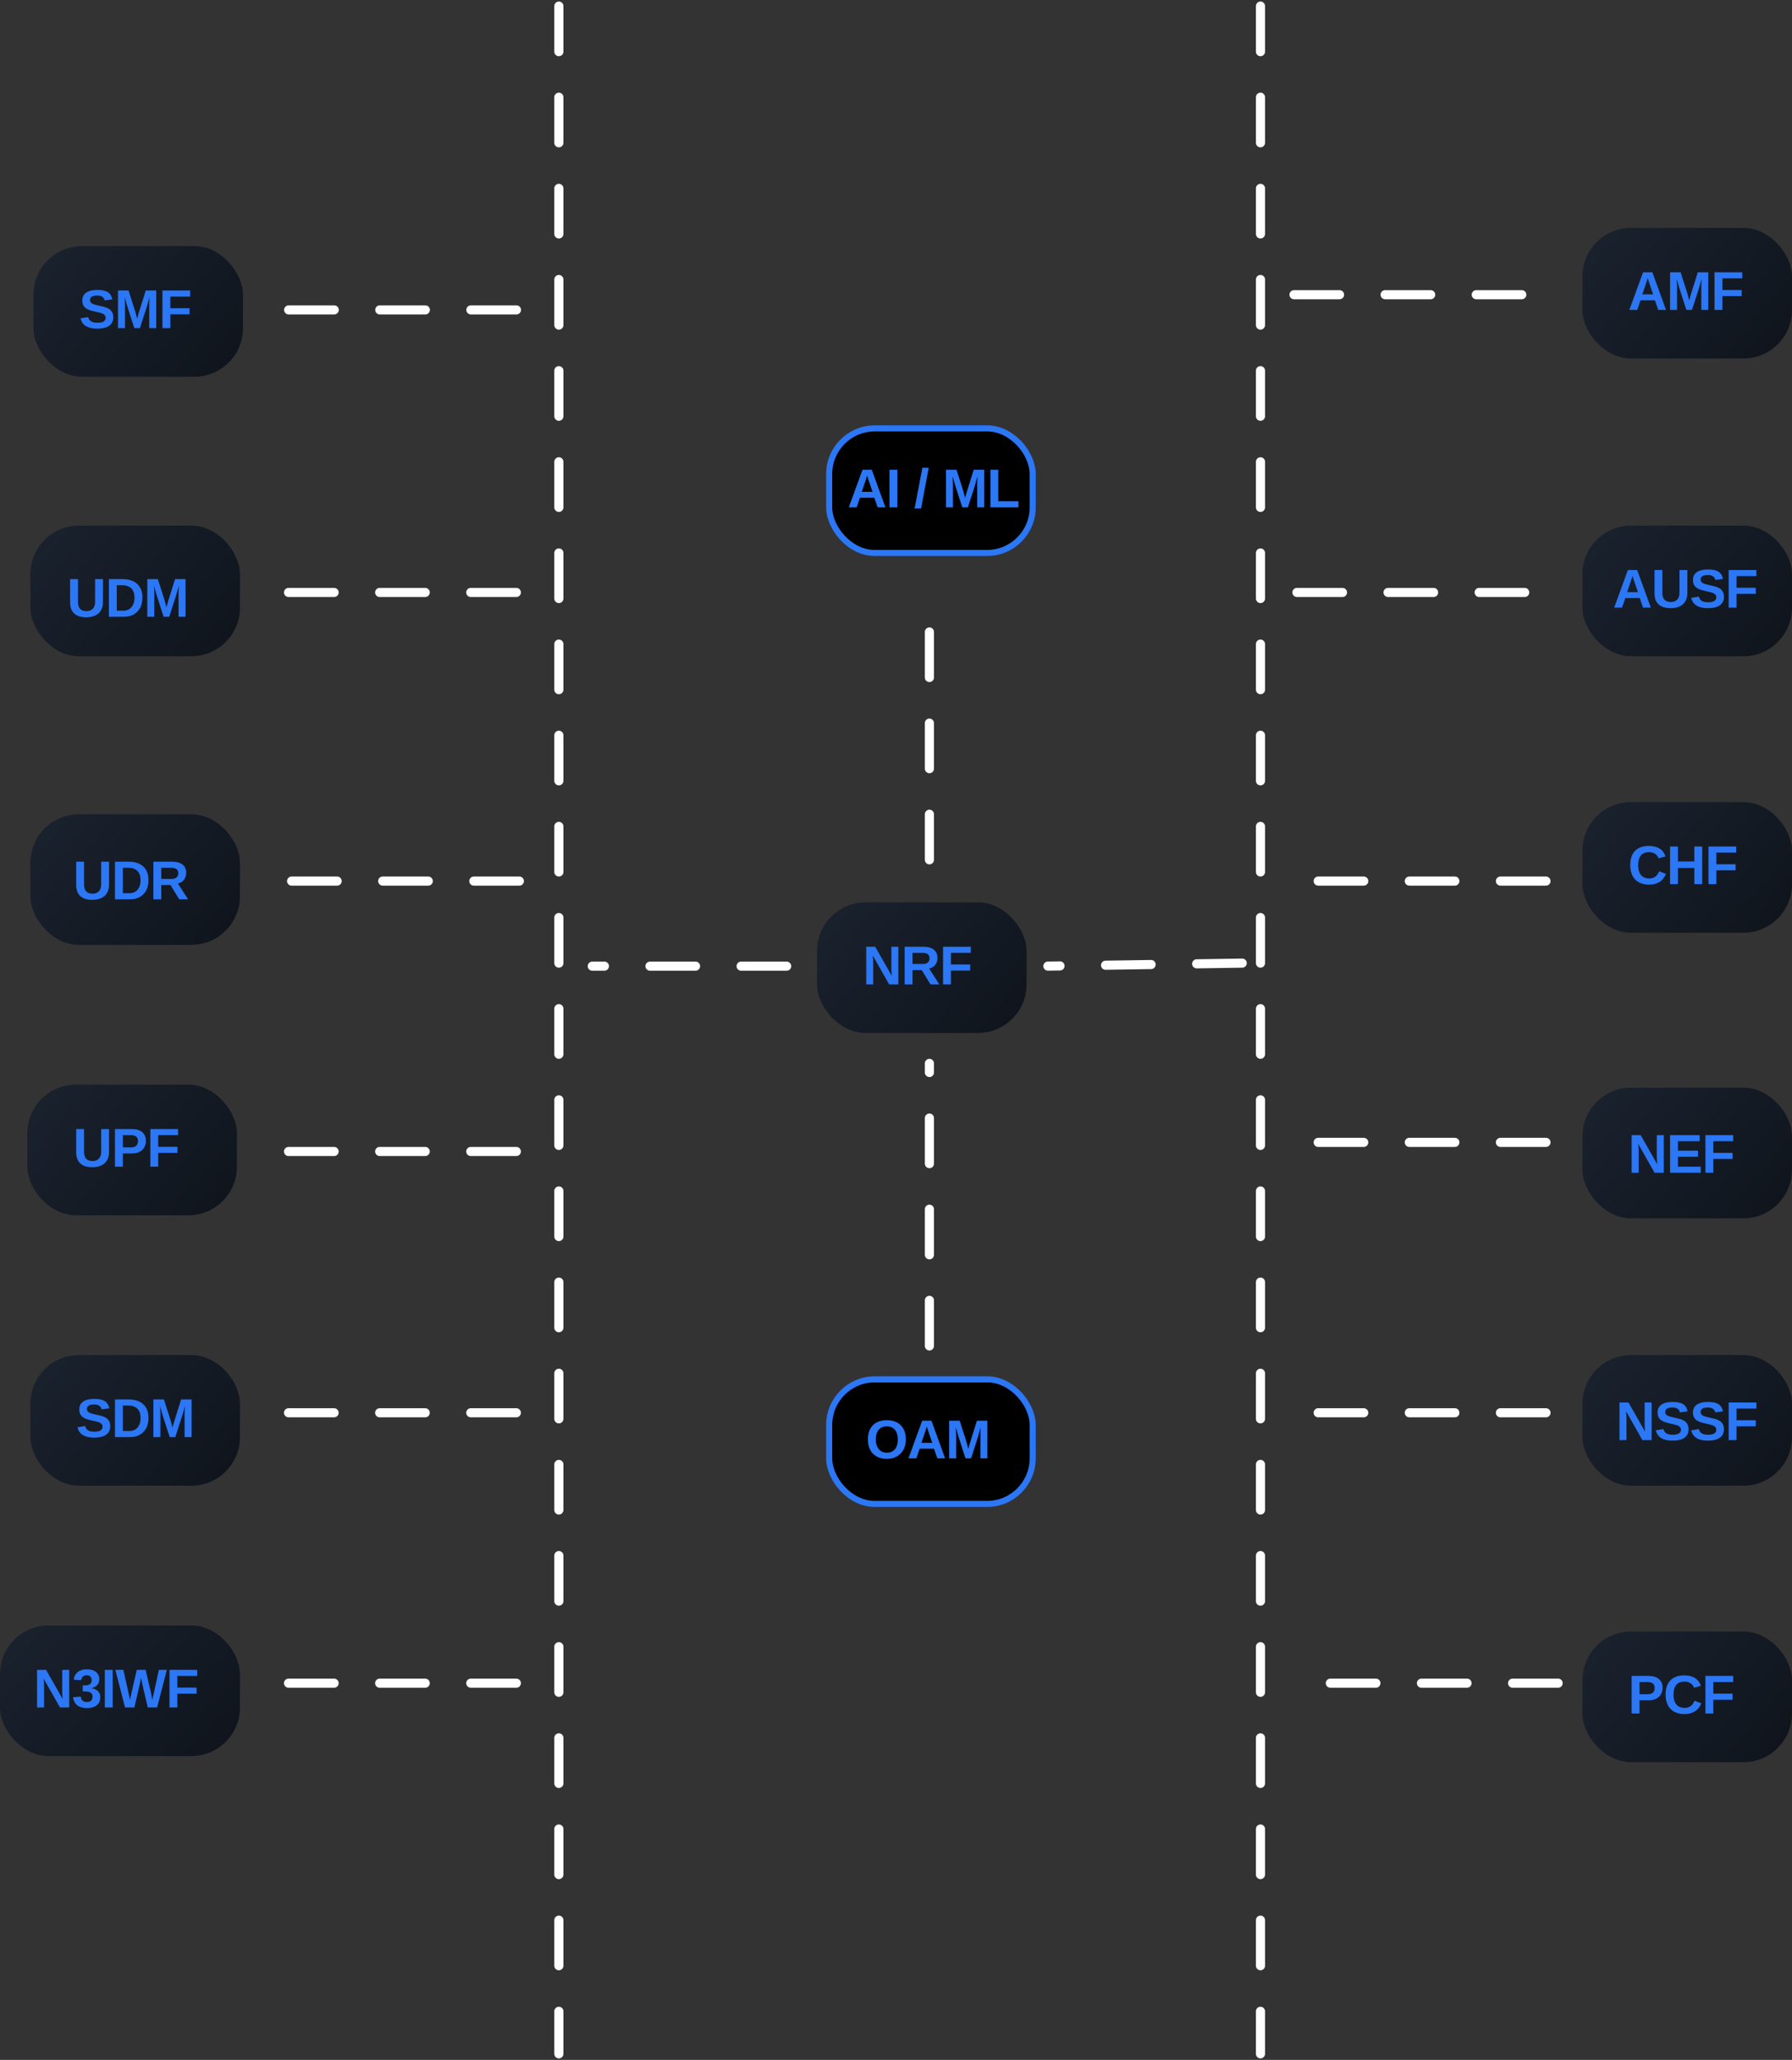 <svg width="590" height="678" viewBox="0 0 590 678" fill="none" xmlns="http://www.w3.org/2000/svg">
<rect x="0" y="0" width="590" height="678" fill="#333333" stroke="none"/>
<rect x="273" y="141" width="67" height="41" rx="15" fill="black" stroke="#2B77F5" stroke-width="2"/>
<rect x="521" y="75" width="69" height="43" rx="16" fill="url(#paint0_linear_104_17)"/>
<path d="M540.14 98.836L539.041 102L536.448 102L540.966 89.616L544.024 89.616L548.524 102L545.958 102L544.859 98.836L540.14 98.836ZM542.495 91.523C542.437 91.758 542.354 92.039 542.249 92.367C542.144 92.695 542.067 92.927 542.021 93.061L540.72 96.885L544.279 96.885L542.943 92.982C542.861 92.742 542.785 92.499 542.715 92.253C542.645 92.007 542.571 91.764 542.495 91.523ZM552.155 94.494L552.155 102L549.852 102L549.852 89.616L553.324 89.616L555.538 96.542C555.638 96.929 555.741 97.318 555.846 97.711C555.952 98.098 556.054 98.484 556.154 98.871C556.218 98.648 556.28 98.429 556.338 98.212C556.397 97.989 556.455 97.767 556.514 97.544C556.578 97.321 556.643 97.102 556.707 96.885L558.984 89.616L562.438 89.616L562.438 102L560.135 102L560.135 94.494C560.135 94.324 560.141 93.984 560.153 93.475C560.17 92.959 560.194 92.399 560.223 91.796C560.018 92.581 559.836 93.249 559.678 93.8C559.526 94.351 559.4 94.781 559.3 95.092L557.068 102L555.222 102L552.99 95.092L552.049 91.796C552.084 92.476 552.111 93.041 552.128 93.492C552.146 93.938 552.155 94.272 552.155 94.494ZM567.079 97.456L567.079 102L564.486 102L564.486 89.616L573.618 89.616L573.618 91.62L567.079 91.62L567.079 95.452L573.416 95.452L573.416 97.456L567.079 97.456Z" fill="#2B77F5"/>
<rect x="521" y="537" width="69" height="43" rx="16" fill="url(#paint1_linear_104_17)"/>
<path d="M547.391 555.536C547.391 556.339 547.206 557.051 546.837 557.672C546.474 558.287 545.955 558.771 545.281 559.122C544.607 559.468 543.805 559.641 542.873 559.641L539.797 559.641L539.797 564L537.204 564L537.204 551.616L542.768 551.616C544.25 551.616 545.39 551.959 546.187 552.645C546.989 553.324 547.391 554.288 547.391 555.536ZM544.78 555.58C544.78 554.279 544.013 553.629 542.478 553.629L539.797 553.629L539.797 557.646L542.548 557.646C543.263 557.646 543.813 557.47 544.2 557.118C544.587 556.761 544.78 556.248 544.78 555.58ZM554.633 562.137C556.203 562.137 557.29 561.352 557.894 559.781L560.153 560.634C559.666 561.829 558.952 562.72 558.008 563.306C557.071 563.886 555.946 564.176 554.633 564.176C553.309 564.176 552.181 563.924 551.249 563.42C550.318 562.91 549.606 562.175 549.114 561.214C548.627 560.253 548.384 559.099 548.384 557.751C548.384 556.392 548.619 555.243 549.087 554.306C549.556 553.368 550.247 552.656 551.161 552.17C552.076 551.678 553.195 551.432 554.519 551.432C555.972 551.432 557.156 551.725 558.07 552.311C558.984 552.891 559.625 553.746 559.994 554.877L557.709 555.501C557.516 554.88 557.135 554.388 556.567 554.024C556.004 553.655 555.339 553.471 554.572 553.471C553.4 553.471 552.509 553.834 551.9 554.561C551.296 555.287 550.994 556.351 550.994 557.751C550.994 558.7 551.132 559.5 551.408 560.15C551.689 560.801 552.099 561.296 552.638 561.636C553.183 561.97 553.848 562.137 554.633 562.137ZM564.091 559.456L564.091 564L561.498 564L561.498 551.616L570.63 551.616L570.63 553.62L564.091 553.62L564.091 557.452L570.427 557.452L570.427 559.456L564.091 559.456Z" fill="#2B77F5"/>
<rect x="521" y="173" width="69" height="43" rx="16" fill="url(#paint2_linear_104_17)"/>
<path d="M535.14 196.836L534.041 200L531.448 200L535.966 187.616L539.024 187.616L543.524 200L540.958 200L539.859 196.836L535.14 196.836ZM537.495 189.523C537.437 189.758 537.354 190.039 537.249 190.367C537.144 190.695 537.067 190.927 537.021 191.062L535.72 194.885L539.279 194.885L537.943 190.982C537.861 190.742 537.785 190.499 537.715 190.253C537.645 190.007 537.571 189.764 537.495 189.523ZM550.002 200.176C548.866 200.176 547.905 199.991 547.119 199.622C546.334 199.247 545.74 198.702 545.335 197.987C544.931 197.267 544.729 196.391 544.729 195.359L544.729 187.616L547.322 187.616L547.322 195.157C547.322 196.136 547.553 196.88 548.016 197.39C548.485 197.894 549.17 198.146 550.073 198.146C550.998 198.146 551.71 197.882 552.208 197.354C552.706 196.821 552.955 196.06 552.955 195.069L552.955 187.616L555.548 187.616L555.548 195.228C555.548 196.271 555.328 197.161 554.889 197.899C554.455 198.638 553.826 199.203 552.999 199.596C552.173 199.982 551.174 200.176 550.002 200.176ZM567.598 196.432C567.598 197.645 567.147 198.573 566.245 199.218C565.348 199.856 564.03 200.176 562.29 200.176C559.155 200.176 557.33 199.042 556.814 196.774L559.319 196.361C559.489 197.018 559.82 197.495 560.312 197.794C560.804 198.087 561.487 198.233 562.36 198.233C563.268 198.233 563.948 198.096 564.399 197.82C564.85 197.545 565.076 197.132 565.076 196.581C565.076 196.229 564.973 195.939 564.768 195.711C564.563 195.482 564.27 195.292 563.889 195.14C563.702 195.063 563.426 194.981 563.063 194.894C562.7 194.8 562.249 194.697 561.71 194.586C561.089 194.439 560.602 194.316 560.251 194.217C559.899 194.111 559.618 194.012 559.407 193.918C559.196 193.818 558.991 193.71 558.792 193.593C558.352 193.329 558.009 192.978 557.763 192.538C557.517 192.099 557.394 191.551 557.394 190.895C557.394 189.775 557.813 188.92 558.651 188.328C559.495 187.73 560.719 187.432 562.325 187.432C563.86 187.432 565.011 187.672 565.779 188.152C566.552 188.633 567.051 189.427 567.273 190.534L564.759 190.877C564.631 190.344 564.367 189.942 563.968 189.673C563.576 189.403 563.01 189.269 562.272 189.269C561.487 189.269 560.898 189.392 560.506 189.638C560.113 189.884 559.917 190.253 559.917 190.745C559.917 191.067 559.999 191.331 560.163 191.536C560.333 191.741 560.582 191.917 560.91 192.063C561.22 192.204 561.885 192.383 562.905 192.6C563.497 192.729 564.007 192.852 564.434 192.969C564.862 193.08 565.205 193.188 565.463 193.294C565.72 193.405 565.949 193.522 566.148 193.646C566.353 193.769 566.529 193.9 566.676 194.041C566.974 194.328 567.203 194.671 567.361 195.069C567.519 195.462 567.598 195.916 567.598 196.432ZM571.738 195.456L571.738 200L569.146 200L569.146 187.616L578.277 187.616L578.277 189.62L571.738 189.62L571.738 193.452L578.075 193.452L578.075 195.456L571.738 195.456Z" fill="#2B77F5"/>
<rect x="521" y="264" width="69" height="43" rx="16" fill="url(#paint3_linear_104_17)"/>
<path d="M542.987 289.137C544.558 289.137 545.645 288.352 546.248 286.781L548.507 287.634C548.021 288.829 547.306 289.72 546.362 290.306C545.425 290.886 544.3 291.176 542.987 291.176C541.663 291.176 540.535 290.924 539.604 290.42C538.672 289.91 537.96 289.175 537.468 288.214C536.981 287.253 536.738 286.099 536.738 284.751C536.738 283.392 536.973 282.243 537.441 281.306C537.91 280.368 538.602 279.656 539.516 279.17C540.43 278.678 541.549 278.432 542.873 278.432C544.326 278.432 545.51 278.725 546.424 279.311C547.338 279.891 547.979 280.746 548.349 281.877L546.063 282.501C545.87 281.88 545.489 281.388 544.921 281.024C544.358 280.655 543.693 280.471 542.926 280.471C541.754 280.471 540.863 280.834 540.254 281.561C539.65 282.287 539.349 283.351 539.349 284.751C539.349 285.7 539.486 286.5 539.762 287.15C540.043 287.801 540.453 288.296 540.992 288.636C541.537 288.97 542.202 289.137 542.987 289.137ZM552.445 285.691L552.445 291L549.852 291L549.852 278.616L552.445 278.616L552.445 283.547L557.841 283.547L557.841 278.616L560.434 278.616L560.434 291L557.841 291L557.841 285.691L552.445 285.691ZM565.092 286.456L565.092 291L562.5 291L562.5 278.616L571.632 278.616L571.632 280.62L565.092 280.62L565.092 284.452L571.429 284.452L571.429 286.456L565.092 286.456Z" fill="#2B77F5"/>
<rect x="521" y="358" width="69" height="43" rx="16" fill="url(#paint4_linear_104_17)"/>
<path d="M539.507 378.696L539.507 386L537.204 386L537.204 373.616L540.166 373.616L545.642 383.231C545.536 382.341 545.483 381.535 545.483 380.814L545.483 373.616L547.786 373.616L547.786 386L544.745 386L539.349 376.464C539.401 376.927 539.439 377.346 539.463 377.721C539.492 378.09 539.507 378.415 539.507 378.696ZM559.951 383.996L559.951 386L549.852 386L549.852 373.616L559.59 373.616L559.59 375.62L552.445 375.62L552.445 378.731L559.054 378.731L559.054 380.735L552.445 380.735L552.445 383.996L559.951 383.996ZM564.091 381.456L564.091 386L561.498 386L561.498 373.616L570.63 373.616L570.63 375.62L564.091 375.62L564.091 379.452L570.427 379.452L570.427 381.456L564.091 381.456Z" fill="#2B77F5"/>
<rect x="521" y="446" width="69" height="43" rx="16" fill="url(#paint5_linear_104_17)"/>
<path d="M535.507 466.696L535.507 474L533.204 474L533.204 461.616L536.166 461.616L541.642 471.231C541.536 470.341 541.483 469.535 541.483 468.814L541.483 461.616L543.786 461.616L543.786 474L540.745 474L535.349 464.464C535.401 464.927 535.439 465.346 535.463 465.721C535.492 466.09 535.507 466.415 535.507 466.696ZM555.951 470.432C555.951 471.645 555.499 472.573 554.597 473.218C553.701 473.856 552.382 474.176 550.642 474.176C547.507 474.176 545.682 473.042 545.166 470.774L547.671 470.361C547.841 471.018 548.172 471.495 548.664 471.794C549.157 472.087 549.839 472.233 550.712 472.233C551.62 472.233 552.3 472.096 552.751 471.82C553.202 471.545 553.428 471.132 553.428 470.581C553.428 470.229 553.326 469.939 553.12 469.711C552.915 469.482 552.622 469.292 552.242 469.14C552.054 469.063 551.779 468.981 551.415 468.894C551.052 468.8 550.601 468.697 550.062 468.586C549.441 468.439 548.954 468.316 548.603 468.217C548.251 468.111 547.97 468.012 547.759 467.918C547.548 467.818 547.343 467.71 547.144 467.593C546.704 467.329 546.362 466.978 546.116 466.538C545.869 466.099 545.746 465.551 545.746 464.895C545.746 463.775 546.165 462.92 547.003 462.328C547.847 461.73 549.072 461.432 550.677 461.432C552.212 461.432 553.364 461.672 554.131 462.152C554.905 462.633 555.403 463.427 555.625 464.534L553.112 464.877C552.983 464.344 552.719 463.942 552.321 463.673C551.928 463.403 551.363 463.269 550.624 463.269C549.839 463.269 549.25 463.392 548.858 463.638C548.465 463.884 548.269 464.253 548.269 464.745C548.269 465.067 548.351 465.331 548.515 465.536C548.685 465.741 548.934 465.917 549.262 466.063C549.573 466.204 550.238 466.383 551.257 466.6C551.849 466.729 552.359 466.852 552.786 466.969C553.214 467.08 553.557 467.188 553.815 467.294C554.073 467.405 554.301 467.522 554.5 467.646C554.705 467.769 554.881 467.9 555.028 468.041C555.327 468.328 555.555 468.671 555.713 469.069C555.871 469.462 555.951 469.916 555.951 470.432ZM567.596 470.432C567.596 471.645 567.145 472.573 566.243 473.218C565.346 473.856 564.028 474.176 562.288 474.176C559.153 474.176 557.328 473.042 556.812 470.774L559.317 470.361C559.487 471.018 559.818 471.495 560.31 471.794C560.802 472.087 561.485 472.233 562.358 472.233C563.266 472.233 563.946 472.096 564.397 471.82C564.848 471.545 565.074 471.132 565.074 470.581C565.074 470.229 564.971 469.939 564.766 469.711C564.561 469.482 564.268 469.292 563.887 469.14C563.7 469.063 563.425 468.981 563.061 468.894C562.698 468.8 562.247 468.697 561.708 468.586C561.087 468.439 560.6 468.316 560.249 468.217C559.897 468.111 559.616 468.012 559.405 467.918C559.194 467.818 558.989 467.71 558.79 467.593C558.35 467.329 558.008 466.978 557.761 466.538C557.515 466.099 557.392 465.551 557.392 464.895C557.392 463.775 557.811 462.92 558.649 462.328C559.493 461.73 560.717 461.432 562.323 461.432C563.858 461.432 565.009 461.672 565.777 462.152C566.551 462.633 567.049 463.427 567.271 464.534L564.758 464.877C564.629 464.344 564.365 463.942 563.967 463.673C563.574 463.403 563.009 463.269 562.27 463.269C561.485 463.269 560.896 463.392 560.504 463.638C560.111 463.884 559.915 464.253 559.915 464.745C559.915 465.067 559.997 465.331 560.161 465.536C560.331 465.741 560.58 465.917 560.908 466.063C561.218 466.204 561.884 466.383 562.903 466.6C563.495 466.729 564.005 466.852 564.432 466.969C564.86 467.08 565.203 467.188 565.461 467.294C565.718 467.405 565.947 467.522 566.146 467.646C566.351 467.769 566.527 467.9 566.674 468.041C566.972 468.328 567.201 468.671 567.359 469.069C567.517 469.462 567.596 469.916 567.596 470.432ZM571.736 469.456L571.736 474L569.144 474L569.144 461.616L578.275 461.616L578.275 463.62L571.736 463.62L571.736 467.452L578.073 467.452L578.073 469.456L571.736 469.456Z" fill="#2B77F5"/>
<rect x="11" y="81" width="69" height="43" rx="16" fill="url(#paint6_linear_104_17)"/>
<path d="M37.303 104.432C37.303 105.645 36.852 106.573 35.949 107.218C35.053 107.856 33.734 108.176 31.994 108.176C28.859 108.176 27.034 107.042 26.519 104.774L29.023 104.361C29.193 105.018 29.524 105.495 30.017 105.794C30.509 106.087 31.191 106.233 32.065 106.233C32.973 106.233 33.652 106.096 34.103 105.82C34.555 105.545 34.78 105.132 34.78 104.581C34.78 104.229 34.678 103.939 34.473 103.711C34.268 103.482 33.975 103.292 33.594 103.14C33.406 103.063 33.131 102.981 32.768 102.894C32.404 102.8 31.953 102.697 31.414 102.586C30.793 102.439 30.307 102.316 29.955 102.217C29.604 102.111 29.322 102.012 29.111 101.918C28.9 101.818 28.695 101.71 28.496 101.593C28.057 101.329 27.714 100.978 27.468 100.538C27.222 100.099 27.099 99.551 27.099 98.894C27.099 97.775 27.518 96.92 28.355 96.328C29.199 95.731 30.424 95.432 32.029 95.432C33.565 95.432 34.716 95.672 35.483 96.152C36.257 96.633 36.755 97.427 36.977 98.534L34.464 98.877C34.335 98.344 34.071 97.942 33.673 97.673C33.28 97.403 32.715 97.269 31.977 97.269C31.191 97.269 30.602 97.392 30.21 97.638C29.817 97.884 29.621 98.253 29.621 98.745C29.621 99.067 29.703 99.331 29.867 99.536C30.037 99.741 30.286 99.917 30.614 100.063C30.925 100.204 31.59 100.383 32.609 100.6C33.201 100.729 33.711 100.852 34.139 100.969C34.566 101.08 34.909 101.188 35.167 101.294C35.425 101.405 35.653 101.522 35.852 101.646C36.058 101.769 36.233 101.9 36.38 102.041C36.679 102.328 36.907 102.671 37.065 103.069C37.224 103.462 37.303 103.916 37.303 104.432ZM41.153 100.494L41.153 108L38.85 108L38.85 95.616L42.322 95.616L44.536 102.542C44.636 102.929 44.739 103.318 44.844 103.711C44.95 104.098 45.052 104.484 45.152 104.871C45.216 104.648 45.278 104.429 45.336 104.212C45.395 103.989 45.453 103.767 45.512 103.544C45.577 103.321 45.641 103.102 45.705 102.885L47.982 95.616L51.436 95.616L51.436 108L49.133 108L49.133 100.494C49.133 100.324 49.139 99.984 49.151 99.475C49.168 98.959 49.192 98.399 49.221 97.796C49.016 98.581 48.834 99.249 48.676 99.8C48.524 100.351 48.398 100.781 48.298 101.092L46.066 108L44.22 108L41.988 101.092L41.047 97.796C41.082 98.476 41.109 99.041 41.126 99.492C41.144 99.938 41.153 100.271 41.153 100.494ZM56.077 103.456L56.077 108L53.484 108L53.484 95.616L62.616 95.616L62.616 97.62L56.077 97.62L56.077 101.452L62.414 101.452L62.414 103.456L56.077 103.456Z" fill="#2B77F5"/>
<rect y="535" width="79" height="43" rx="16" fill="url(#paint7_linear_104_17)"/>
<path d="M14.507 554.696L14.507 562L12.204 562L12.204 549.616L15.166 549.616L20.642 559.231C20.536 558.341 20.483 557.535 20.483 556.814L20.483 549.616L22.786 549.616L22.786 562L19.745 562L14.349 552.464C14.401 552.927 14.44 553.346 14.463 553.721C14.492 554.09 14.507 554.415 14.507 554.696ZM33.008 558.563C33.008 559.724 32.627 560.62 31.866 561.253C31.104 561.886 30.02 562.202 28.614 562.202C27.284 562.202 26.226 561.897 25.441 561.288C24.656 560.673 24.196 559.788 24.061 558.634L26.575 558.414C26.733 559.604 27.41 560.198 28.605 560.198C29.197 560.198 29.657 560.052 29.985 559.759C30.313 559.466 30.477 559.018 30.477 558.414C30.477 557.863 30.278 557.441 29.879 557.148C29.481 556.855 28.889 556.709 28.104 556.709L27.242 556.709L27.242 554.714L28.051 554.714C28.76 554.714 29.293 554.57 29.651 554.283C30.008 553.99 30.187 553.574 30.187 553.035C30.187 552.525 30.043 552.127 29.756 551.84C29.475 551.547 29.062 551.4 28.517 551.4C28.007 551.4 27.594 551.541 27.278 551.822C26.967 552.104 26.788 552.502 26.742 553.018L24.272 552.842C24.401 551.775 24.843 550.94 25.599 550.337C26.355 549.733 27.342 549.432 28.561 549.432C29.856 549.432 30.867 549.725 31.593 550.311C32.325 550.891 32.692 551.696 32.692 552.728C32.692 553.501 32.463 554.137 32.006 554.635C31.555 555.133 30.902 555.464 30.046 555.628L30.046 555.663C30.995 555.774 31.725 556.088 32.235 556.604C32.75 557.113 33.008 557.767 33.008 558.563ZM37.104 549.616L37.104 562L34.511 562L34.511 549.616L37.104 549.616ZM45.946 554.67L44.241 562L41.165 562L37.975 549.616L40.603 549.616L42.325 557.201C42.401 557.523 42.483 557.896 42.571 558.317C42.665 558.739 42.741 559.149 42.8 559.548C42.858 559.272 42.911 559.006 42.958 558.748C43.011 558.484 43.064 558.227 43.116 557.975C43.169 557.717 43.225 557.462 43.283 557.21L45.032 549.616L47.933 549.616L49.664 556.938C49.723 557.184 49.793 557.541 49.875 558.01C49.963 558.479 50.045 558.991 50.121 559.548C50.197 559.208 50.265 558.909 50.323 558.651C50.388 558.388 50.449 558.127 50.508 557.869C50.572 557.605 50.64 557.307 50.71 556.973L52.301 549.616L54.929 549.616L51.73 562L48.653 562L46.975 554.837C46.875 554.415 46.781 553.984 46.693 553.545C46.605 553.105 46.526 552.654 46.456 552.191C46.409 552.443 46.351 552.739 46.28 553.079C46.21 553.419 46.143 553.735 46.078 554.028C46.02 554.321 45.976 554.535 45.946 554.67ZM58.392 557.456L58.392 562L55.799 562L55.799 549.616L64.931 549.616L64.931 551.62L58.392 551.62L58.392 555.452L64.729 555.452L64.729 557.456L58.392 557.456Z" fill="#2B77F5"/>
<rect x="10" y="173" width="69" height="43" rx="16" fill="url(#paint8_linear_104_17)"/>
<path d="M28.355 203.176C27.218 203.176 26.257 202.991 25.472 202.622C24.686 202.247 24.092 201.702 23.688 200.987C23.283 200.267 23.081 199.391 23.081 198.359L23.081 190.616L25.674 190.616L25.674 198.157C25.674 199.136 25.905 199.88 26.368 200.39C26.837 200.894 27.523 201.146 28.425 201.146C29.351 201.146 30.062 200.882 30.561 200.354C31.059 199.821 31.308 199.06 31.308 198.069L31.308 190.616L33.9 190.616L33.9 198.228C33.9 199.271 33.681 200.161 33.241 200.899C32.808 201.638 32.178 202.203 31.352 202.596C30.525 202.982 29.526 203.176 28.355 203.176ZM46.891 196.716C46.891 198.04 46.633 199.171 46.117 200.108C45.608 201.046 44.899 201.764 43.991 202.262C43.088 202.754 42.045 203 40.862 203L35.852 203L35.852 190.616L40.334 190.616C42.42 190.616 44.035 191.144 45.177 192.198C46.32 193.247 46.891 194.753 46.891 196.716ZM44.281 196.716C44.281 195.386 43.935 194.372 43.243 193.675C42.552 192.972 41.565 192.62 40.282 192.62L38.445 192.62L38.445 200.996L40.642 200.996C41.386 200.996 42.028 200.823 42.567 200.478C43.112 200.126 43.534 199.631 43.832 198.992C44.131 198.354 44.281 197.595 44.281 196.716ZM50.803 195.494L50.803 203L48.5 203L48.5 190.616L51.971 190.616L54.186 197.542C54.286 197.929 54.388 198.318 54.494 198.711C54.599 199.098 54.702 199.484 54.801 199.871C54.866 199.648 54.928 199.429 54.986 199.212C55.045 198.989 55.103 198.767 55.162 198.544C55.226 198.321 55.291 198.102 55.355 197.885L57.632 190.616L61.086 190.616L61.086 203L58.783 203L58.783 195.494C58.783 195.324 58.789 194.984 58.8 194.475C58.818 193.959 58.842 193.399 58.871 192.796C58.666 193.581 58.484 194.249 58.326 194.8C58.174 195.351 58.048 195.781 57.948 196.092L55.715 203L53.87 203L51.637 196.092L50.697 192.796C50.732 193.476 50.758 194.041 50.776 194.492C50.794 194.938 50.803 195.271 50.803 195.494Z" fill="#2B77F5"/>
<rect x="268.992" y="297" width="69" height="43" rx="16" fill="url(#paint9_linear_104_17)"/>
<path d="M287.499 316.696L287.499 324L285.196 324L285.196 311.616L288.158 311.616L293.634 321.231C293.528 320.341 293.476 319.535 293.476 318.814L293.476 311.616L295.778 311.616L295.778 324L292.737 324L287.341 314.464C287.394 314.927 287.432 315.346 287.455 315.721C287.484 316.09 287.499 316.415 287.499 316.696ZM300.437 319.298L300.437 324L297.844 324L297.844 311.616L304.032 311.616C305.508 311.616 306.648 311.936 307.451 312.574C308.253 313.207 308.655 314.118 308.655 315.308C308.655 316.175 308.409 316.925 307.916 317.558C307.424 318.185 306.759 318.598 305.921 318.797L309.27 324L306.352 324L303.478 319.298L300.437 319.298ZM306.044 315.413C306.044 314.821 305.854 314.376 305.473 314.077C305.092 313.778 304.521 313.629 303.759 313.629L300.437 313.629L300.437 317.285L303.829 317.285C304.556 317.285 305.107 317.121 305.482 316.793C305.857 316.465 306.044 316.005 306.044 315.413ZM313.085 319.456L313.085 324L310.492 324L310.492 311.616L319.624 311.616L319.624 313.62L313.085 313.62L313.085 317.452L319.422 317.452L319.422 319.456L313.085 319.456Z" fill="#2B77F5"/>
<path d="M283.14 163.836L282.041 167L279.448 167L283.966 154.616L287.024 154.616L291.524 167L288.958 167L287.859 163.836L283.14 163.836ZM285.495 156.523C285.437 156.758 285.354 157.039 285.249 157.367C285.144 157.695 285.067 157.927 285.021 158.062L283.72 161.885L287.279 161.885L285.943 157.982C285.861 157.742 285.785 157.499 285.715 157.253C285.645 157.007 285.571 156.764 285.495 156.523ZM295.445 154.616L295.445 167L292.852 167L292.852 154.616L295.445 154.616ZM305.773 153.957L303.259 167.36L301.123 167.36L303.681 153.957L305.773 153.957ZM313.754 159.494L313.754 167L311.451 167L311.451 154.616L314.923 154.616L317.137 161.542C317.237 161.929 317.34 162.318 317.445 162.711C317.551 163.098 317.653 163.484 317.753 163.871C317.817 163.648 317.879 163.429 317.937 163.212C317.996 162.989 318.054 162.767 318.113 162.544C318.178 162.321 318.242 162.102 318.306 161.885L320.583 154.616L324.037 154.616L324.037 167L321.734 167L321.734 159.494C321.734 159.324 321.74 158.984 321.752 158.475C321.769 157.959 321.793 157.399 321.822 156.796C321.617 157.581 321.435 158.249 321.277 158.8C321.125 159.351 320.999 159.781 320.899 160.092L318.667 167L316.821 167L314.589 160.092L313.648 156.796C313.683 157.476 313.71 158.041 313.727 158.492C313.745 158.938 313.754 159.271 313.754 159.494ZM335.322 164.996L335.322 167L326.085 167L326.085 154.616L328.678 154.616L328.678 164.996L335.322 164.996Z" fill="#2B77F5"/>
<rect x="10" y="268" width="69" height="43" rx="16" fill="url(#paint10_linear_104_17)"/>
<path d="M30.355 296.176C29.218 296.176 28.257 295.991 27.472 295.622C26.686 295.247 26.092 294.702 25.688 293.987C25.283 293.267 25.081 292.391 25.081 291.359L25.081 283.616L27.674 283.616L27.674 291.157C27.674 292.136 27.905 292.88 28.368 293.39C28.837 293.894 29.523 294.146 30.425 294.146C31.351 294.146 32.062 293.882 32.56 293.354C33.059 292.821 33.308 292.06 33.308 291.069L33.308 283.616L35.9 283.616L35.9 291.228C35.9 292.271 35.681 293.161 35.241 293.899C34.808 294.638 34.178 295.203 33.352 295.596C32.525 295.982 31.526 296.176 30.355 296.176ZM48.891 289.716C48.891 291.04 48.633 292.171 48.117 293.108C47.608 294.046 46.899 294.764 45.991 295.262C45.088 295.754 44.045 296 42.862 296L37.852 296L37.852 283.616L42.334 283.616C44.42 283.616 46.035 284.144 47.177 285.198C48.32 286.247 48.891 287.753 48.891 289.716ZM46.281 289.716C46.281 288.386 45.935 287.372 45.243 286.675C44.552 285.972 43.565 285.62 42.282 285.62L40.445 285.62L40.445 293.996L42.642 293.996C43.386 293.996 44.028 293.823 44.567 293.478C45.112 293.126 45.534 292.631 45.832 291.992C46.131 291.354 46.281 290.595 46.281 289.716ZM53.093 291.298L53.093 296L50.5 296L50.5 283.616L56.687 283.616C58.164 283.616 59.303 283.936 60.106 284.574C60.909 285.207 61.31 286.118 61.31 287.308C61.31 288.175 61.064 288.925 60.572 289.558C60.08 290.185 59.415 290.598 58.577 290.797L61.925 296L59.008 296L56.133 291.298L53.093 291.298ZM58.7 287.413C58.7 286.821 58.51 286.376 58.129 286.077C57.748 285.778 57.176 285.629 56.415 285.629L53.093 285.629L53.093 289.285L56.485 289.285C57.212 289.285 57.762 289.121 58.137 288.793C58.512 288.465 58.7 288.005 58.7 287.413Z" fill="#2B77F5"/>
<rect x="9" y="357" width="69" height="43" rx="16" fill="url(#paint11_linear_104_17)"/>
<path d="M30.355 384.176C29.218 384.176 28.257 383.991 27.472 383.622C26.686 383.247 26.092 382.702 25.688 381.987C25.283 381.267 25.081 380.391 25.081 379.359L25.081 371.616L27.674 371.616L27.674 379.157C27.674 380.136 27.905 380.88 28.368 381.39C28.837 381.894 29.523 382.146 30.425 382.146C31.351 382.146 32.062 381.882 32.56 381.354C33.059 380.821 33.308 380.06 33.308 379.069L33.308 371.616L35.9 371.616L35.9 379.228C35.9 380.271 35.681 381.161 35.241 381.899C34.808 382.638 34.178 383.203 33.352 383.596C32.525 383.982 31.526 384.176 30.355 384.176ZM48.038 375.536C48.038 376.339 47.854 377.051 47.485 377.672C47.121 378.287 46.603 378.771 45.929 379.122C45.255 379.468 44.453 379.641 43.521 379.641L40.445 379.641L40.445 384L37.852 384L37.852 371.616L43.415 371.616C44.898 371.616 46.038 371.959 46.834 372.645C47.637 373.324 48.038 374.288 48.038 375.536ZM45.428 375.58C45.428 374.279 44.66 373.629 43.125 373.629L40.445 373.629L40.445 377.646L43.196 377.646C43.91 377.646 44.461 377.47 44.848 377.118C45.235 376.761 45.428 376.248 45.428 375.58ZM52.09 379.456L52.09 384L49.498 384L49.498 371.616L58.63 371.616L58.63 373.62L52.09 373.62L52.09 377.452L58.428 377.452L58.428 379.456L52.09 379.456Z" fill="#2B77F5"/>
<rect x="10" y="446" width="69" height="43" rx="16" fill="url(#paint12_linear_104_17)"/>
<path d="M36.303 469.432C36.303 470.645 35.852 471.573 34.949 472.218C34.053 472.856 32.734 473.176 30.994 473.176C27.859 473.176 26.034 472.042 25.519 469.774L28.023 469.361C28.193 470.018 28.524 470.495 29.017 470.794C29.509 471.087 30.191 471.233 31.064 471.233C31.973 471.233 32.652 471.096 33.103 470.82C33.555 470.545 33.78 470.132 33.78 469.581C33.78 469.229 33.678 468.939 33.473 468.711C33.268 468.482 32.975 468.292 32.594 468.14C32.406 468.063 32.131 467.981 31.768 467.894C31.404 467.8 30.953 467.697 30.414 467.586C29.793 467.439 29.307 467.316 28.955 467.217C28.604 467.111 28.322 467.012 28.111 466.918C27.9 466.818 27.695 466.71 27.496 466.593C27.057 466.329 26.714 465.978 26.468 465.538C26.222 465.099 26.099 464.551 26.099 463.895C26.099 462.775 26.518 461.92 27.355 461.328C28.199 460.73 29.424 460.432 31.029 460.432C32.565 460.432 33.716 460.672 34.483 461.152C35.257 461.633 35.755 462.427 35.977 463.534L33.464 463.877C33.335 463.344 33.071 462.942 32.673 462.673C32.28 462.403 31.715 462.269 30.977 462.269C30.191 462.269 29.602 462.392 29.21 462.638C28.817 462.884 28.621 463.253 28.621 463.745C28.621 464.067 28.703 464.331 28.867 464.536C29.037 464.741 29.286 464.917 29.614 465.063C29.925 465.204 30.59 465.383 31.609 465.6C32.201 465.729 32.711 465.852 33.139 465.969C33.566 466.08 33.909 466.188 34.167 466.294C34.425 466.405 34.653 466.522 34.852 466.646C35.058 466.769 35.233 466.9 35.38 467.041C35.679 467.328 35.907 467.671 36.065 468.069C36.224 468.462 36.303 468.916 36.303 469.432ZM48.889 466.716C48.889 468.04 48.631 469.171 48.116 470.108C47.606 471.046 46.897 471.764 45.989 472.262C45.086 472.754 44.043 473 42.86 473L37.85 473L37.85 460.616L42.332 460.616C44.418 460.616 46.033 461.144 47.175 462.198C48.318 463.247 48.889 464.753 48.889 466.716ZM46.279 466.716C46.279 465.386 45.933 464.372 45.242 463.675C44.55 462.972 43.563 462.62 42.28 462.62L40.443 462.62L40.443 470.996L42.64 470.996C43.384 470.996 44.026 470.823 44.565 470.478C45.11 470.126 45.532 469.631 45.83 468.992C46.129 468.354 46.279 467.595 46.279 466.716ZM52.8 465.494L52.8 473L50.498 473L50.498 460.616L53.969 460.616L56.184 467.542C56.284 467.929 56.386 468.318 56.492 468.711C56.597 469.098 56.7 469.484 56.8 469.871C56.864 469.648 56.925 469.429 56.984 469.212C57.043 468.989 57.101 468.767 57.16 468.544C57.224 468.321 57.289 468.102 57.353 467.885L59.63 460.616L63.084 460.616L63.084 473L60.781 473L60.781 465.494C60.781 465.324 60.787 464.984 60.799 464.475C60.816 463.959 60.84 463.399 60.869 462.796C60.664 463.581 60.482 464.249 60.324 464.8C60.172 465.351 60.046 465.781 59.946 466.092L57.714 473L55.868 473L53.636 466.092L52.695 462.796C52.73 463.476 52.757 464.041 52.774 464.492C52.792 464.938 52.8 465.271 52.8 465.494Z" fill="#2B77F5"/>
<path d="M415 2L415 676" stroke="white" stroke-width="3" stroke-linecap="round" stroke-dasharray="15 15"/>
<path d="M501.039 97L424.039 97" stroke="white" stroke-width="3" stroke-linecap="round" stroke-dasharray="15 15"/>
<path d="M502 195L425 195" stroke="white" stroke-width="3" stroke-linecap="round" stroke-dasharray="15 15"/>
<path d="M509 290L432 290" stroke="white" stroke-width="3" stroke-linecap="round" stroke-dasharray="15 15"/>
<path d="M509 376L432 376" stroke="white" stroke-width="3" stroke-linecap="round" stroke-dasharray="15 15"/>
<path d="M509 465L432 465" stroke="white" stroke-width="3" stroke-linecap="round" stroke-dasharray="15 15"/>
<path d="M513 554L436 554" stroke="white" stroke-width="3" stroke-linecap="round" stroke-dasharray="15 15"/>
<path d="M170.039 102L93.039 102" stroke="white" stroke-width="3" stroke-linecap="round" stroke-dasharray="15 15"/>
<path d="M170 195L93 195" stroke="white" stroke-width="3" stroke-linecap="round" stroke-dasharray="15 15"/>
<path d="M171 290L94 290" stroke="white" stroke-width="3" stroke-linecap="round" stroke-dasharray="15 15"/>
<path d="M170 379L93 379" stroke="white" stroke-width="3" stroke-linecap="round" stroke-dasharray="15 15"/>
<path d="M170 465L93 465" stroke="white" stroke-width="3" stroke-linecap="round" stroke-dasharray="15 15"/>
<path d="M184 2L184 676" stroke="white" stroke-width="3" stroke-linecap="round" stroke-dasharray="15 15"/>
<path d="M170 554L93 554" stroke="white" stroke-width="3" stroke-linecap="round" stroke-dasharray="15 15"/>
<path d="M408.992 317L345 317.985" stroke="white" stroke-width="3" stroke-linecap="round" stroke-dasharray="15 15"/>
<path d="M259 318L195 318" stroke="white" stroke-width="3" stroke-linecap="round" stroke-dasharray="15 15"/>
<path d="M306 283L306 198" stroke="white" stroke-width="3" stroke-linecap="round" stroke-dasharray="15 15"/>
<path d="M306 443V350" stroke="white" stroke-width="3" stroke-linecap="round" stroke-dasharray="15 15"/>
<rect x="273" y="454" width="67" height="41" rx="15" fill="black" stroke="#2B77F5" stroke-width="2"/>
<path d="M298.245 473.751C298.245 475.04 297.984 476.168 297.463 477.135C296.947 478.096 296.218 478.843 295.274 479.376C294.337 479.909 293.235 480.176 291.97 480.176C290.675 480.176 289.562 479.918 288.63 479.402C287.698 478.881 286.983 478.14 286.485 477.179C285.987 476.218 285.738 475.075 285.738 473.751C285.738 472.427 285.984 471.293 286.477 470.35C286.975 469.406 287.689 468.686 288.621 468.188C289.559 467.684 290.681 467.432 291.987 467.432C293.3 467.432 294.422 467.687 295.354 468.196C296.285 468.7 297 469.424 297.498 470.367C297.996 471.311 298.245 472.438 298.245 473.751ZM295.6 473.751C295.6 472.415 295.283 471.369 294.65 470.613C294.018 469.852 293.13 469.471 291.987 469.471C290.827 469.471 289.931 469.849 289.298 470.604C288.665 471.354 288.349 472.403 288.349 473.751C288.349 474.653 288.495 475.433 288.788 476.089C289.081 476.745 289.497 477.252 290.036 477.609C290.581 477.961 291.226 478.137 291.97 478.137C293.13 478.137 294.023 477.756 294.65 476.994C295.283 476.232 295.6 475.151 295.6 473.751ZM302.789 476.836L301.691 480H299.098L303.616 467.616H306.674L311.174 480H308.608L307.509 476.836H302.789ZM305.145 469.523C305.086 469.758 305.004 470.039 304.899 470.367C304.793 470.695 304.717 470.927 304.67 471.062L303.369 474.885H306.929L305.593 470.982C305.511 470.742 305.435 470.499 305.365 470.253C305.294 470.007 305.221 469.764 305.145 469.523ZM314.804 472.494V480H312.502V467.616H315.973L318.188 474.542C318.288 474.929 318.39 475.318 318.496 475.711C318.601 476.098 318.704 476.484 318.803 476.871C318.868 476.648 318.929 476.429 318.988 476.212C319.047 475.989 319.105 475.767 319.164 475.544C319.228 475.321 319.293 475.102 319.357 474.885L321.634 467.616H325.088V480H322.785V472.494C322.785 472.324 322.791 471.984 322.802 471.475C322.82 470.959 322.843 470.399 322.873 469.796C322.668 470.581 322.486 471.249 322.328 471.8C322.176 472.351 322.05 472.781 321.95 473.092L319.718 480H317.872L315.639 473.092L314.699 469.796C314.734 470.476 314.76 471.041 314.778 471.492C314.796 471.938 314.804 472.271 314.804 472.494Z" fill="#2B77F5"/>
<defs>
<linearGradient id="paint0_linear_104_17" x1="528" y1="78.949" x2="577.551" y2="122.068" gradientUnits="userSpaceOnUse">
<stop stop-color="#19212D"/>
<stop offset="1" stop-color="#10151D"/>
</linearGradient>
<linearGradient id="paint1_linear_104_17" x1="528" y1="540.949" x2="577.551" y2="584.068" gradientUnits="userSpaceOnUse">
<stop stop-color="#19212D"/>
<stop offset="1" stop-color="#10151D"/>
</linearGradient>
<linearGradient id="paint2_linear_104_17" x1="528" y1="176.949" x2="577.551" y2="220.068" gradientUnits="userSpaceOnUse">
<stop stop-color="#19212D"/>
<stop offset="1" stop-color="#10151D"/>
</linearGradient>
<linearGradient id="paint3_linear_104_17" x1="528" y1="267.949" x2="577.551" y2="311.068" gradientUnits="userSpaceOnUse">
<stop stop-color="#19212D"/>
<stop offset="1" stop-color="#10151D"/>
</linearGradient>
<linearGradient id="paint4_linear_104_17" x1="528" y1="361.949" x2="577.551" y2="405.068" gradientUnits="userSpaceOnUse">
<stop stop-color="#19212D"/>
<stop offset="1" stop-color="#10151D"/>
</linearGradient>
<linearGradient id="paint5_linear_104_17" x1="528" y1="449.949" x2="577.551" y2="493.068" gradientUnits="userSpaceOnUse">
<stop stop-color="#19212D"/>
<stop offset="1" stop-color="#10151D"/>
</linearGradient>
<linearGradient id="paint6_linear_104_17" x1="18" y1="84.949" x2="67.551" y2="128.068" gradientUnits="userSpaceOnUse">
<stop stop-color="#19212D"/>
<stop offset="1" stop-color="#10151D"/>
</linearGradient>
<linearGradient id="paint7_linear_104_17" x1="8.014" y1="538.949" x2="58.045" y2="588.795" gradientUnits="userSpaceOnUse">
<stop stop-color="#19212D"/>
<stop offset="1" stop-color="#10151D"/>
</linearGradient>
<linearGradient id="paint8_linear_104_17" x1="17" y1="176.949" x2="66.551" y2="220.068" gradientUnits="userSpaceOnUse">
<stop stop-color="#19212D"/>
<stop offset="1" stop-color="#10151D"/>
</linearGradient>
<linearGradient id="paint9_linear_104_17" x1="275.992" y1="300.949" x2="325.543" y2="344.068" gradientUnits="userSpaceOnUse">
<stop stop-color="#19212D"/>
<stop offset="1" stop-color="#10151D"/>
</linearGradient>
<linearGradient id="paint10_linear_104_17" x1="17" y1="271.949" x2="66.551" y2="315.068" gradientUnits="userSpaceOnUse">
<stop stop-color="#19212D"/>
<stop offset="1" stop-color="#10151D"/>
</linearGradient>
<linearGradient id="paint11_linear_104_17" x1="16" y1="360.949" x2="65.551" y2="404.068" gradientUnits="userSpaceOnUse">
<stop stop-color="#19212D"/>
<stop offset="1" stop-color="#10151D"/>
</linearGradient>
<linearGradient id="paint12_linear_104_17" x1="17" y1="449.949" x2="66.551" y2="493.068" gradientUnits="userSpaceOnUse">
<stop stop-color="#19212D"/>
<stop offset="1" stop-color="#10151D"/>
</linearGradient>
</defs>
</svg>
